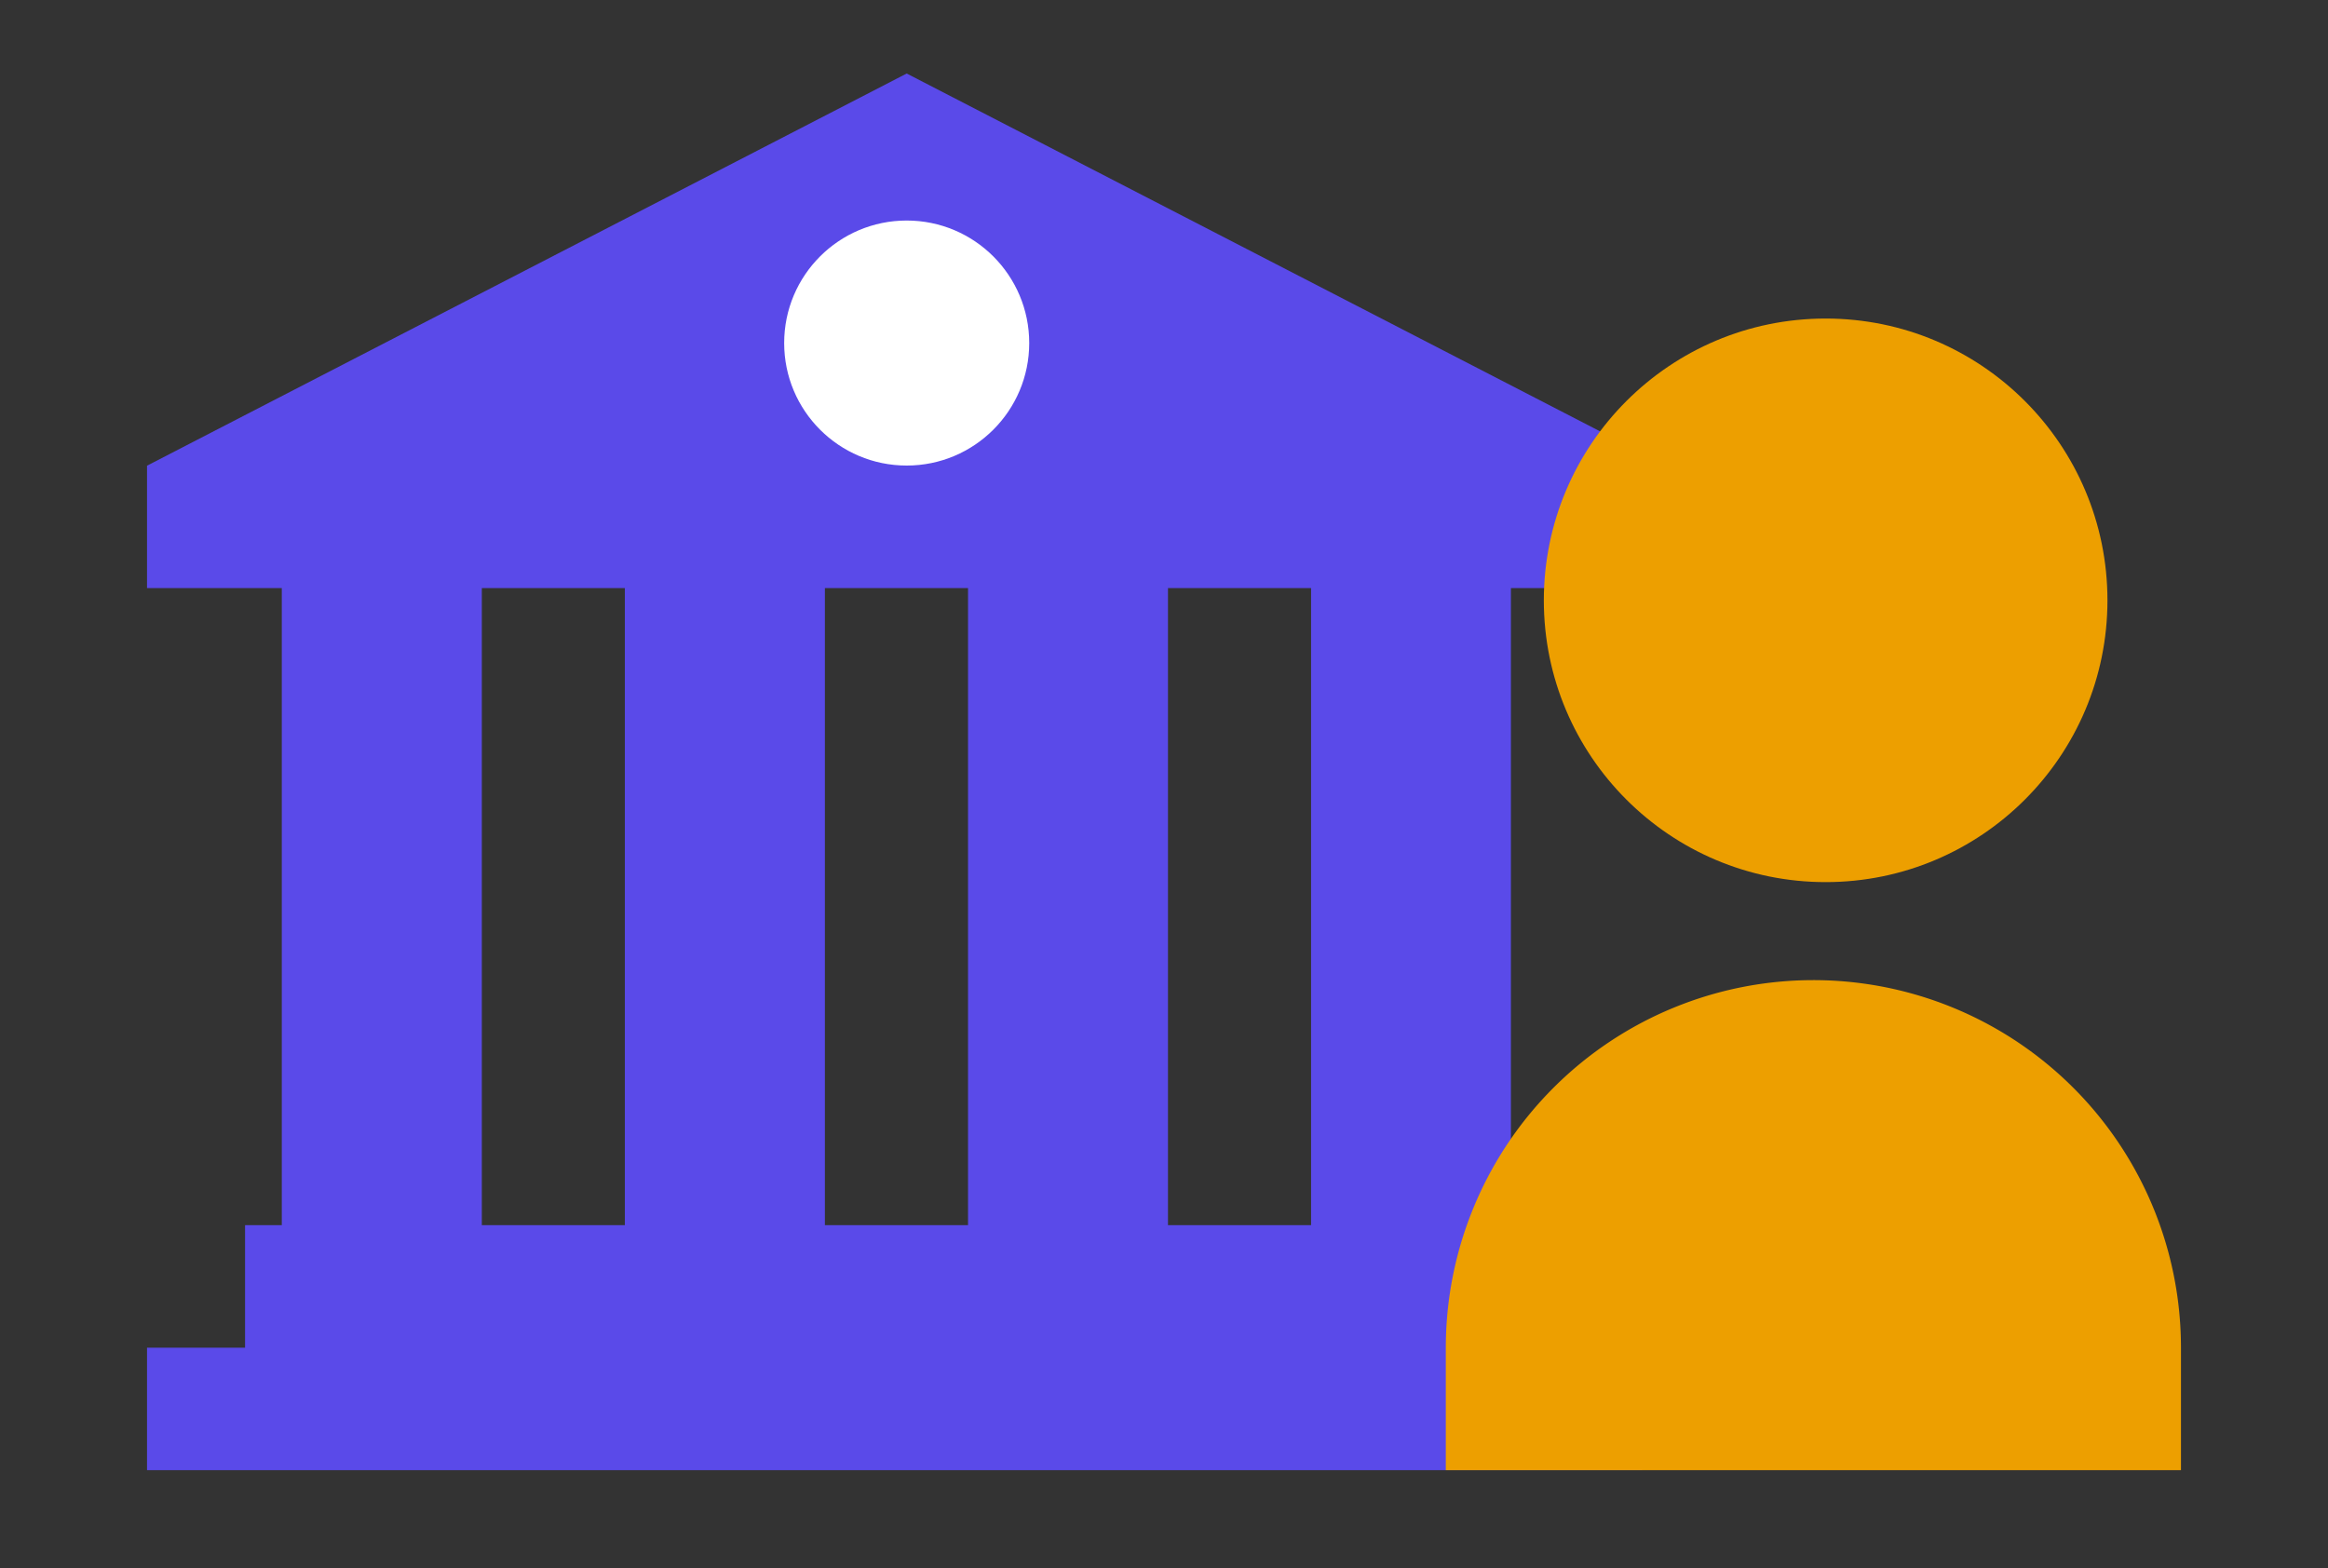<svg xmlns="http://www.w3.org/2000/svg" xmlns:xlink="http://www.w3.org/1999/xlink" width="95" height="64" viewBox="0 0 95 64"><rect x="0" y="0" width="95" height="64" fill="#333333" stroke="none"/><defs><clipPath id="b"><rect width="95" height="64"/></clipPath></defs><g id="a" clip-path="url(#b)"><path d="M12972,727h-4v-5h4v-5h1.5V691h-5.5v-5h.01L12999,670l31,16h-1v5h-5.343v26H13029v10Zm37.662-10h5.84V691h-5.84Zm-14,0h5.841V691h-5.841Zm-14,0h5.837V691h-5.837Z" transform="translate(-12962 -667)" fill="#5a4ae9"/><circle cx="11.5" cy="11.5" r="11.5" transform="translate(63 36) rotate(-90)" fill="#ed9f00"/><path d="M15,0h0A15,15,0,0,1,30,15v5a0,0,0,0,1,0,0H0a0,0,0,0,1,0,0V15A15,15,0,0,1,15,0Z" transform="translate(59 40)" fill="#ed9f00"/><circle cx="5" cy="5" r="5" transform="translate(32 9)" fill="#fff"/></g></svg>